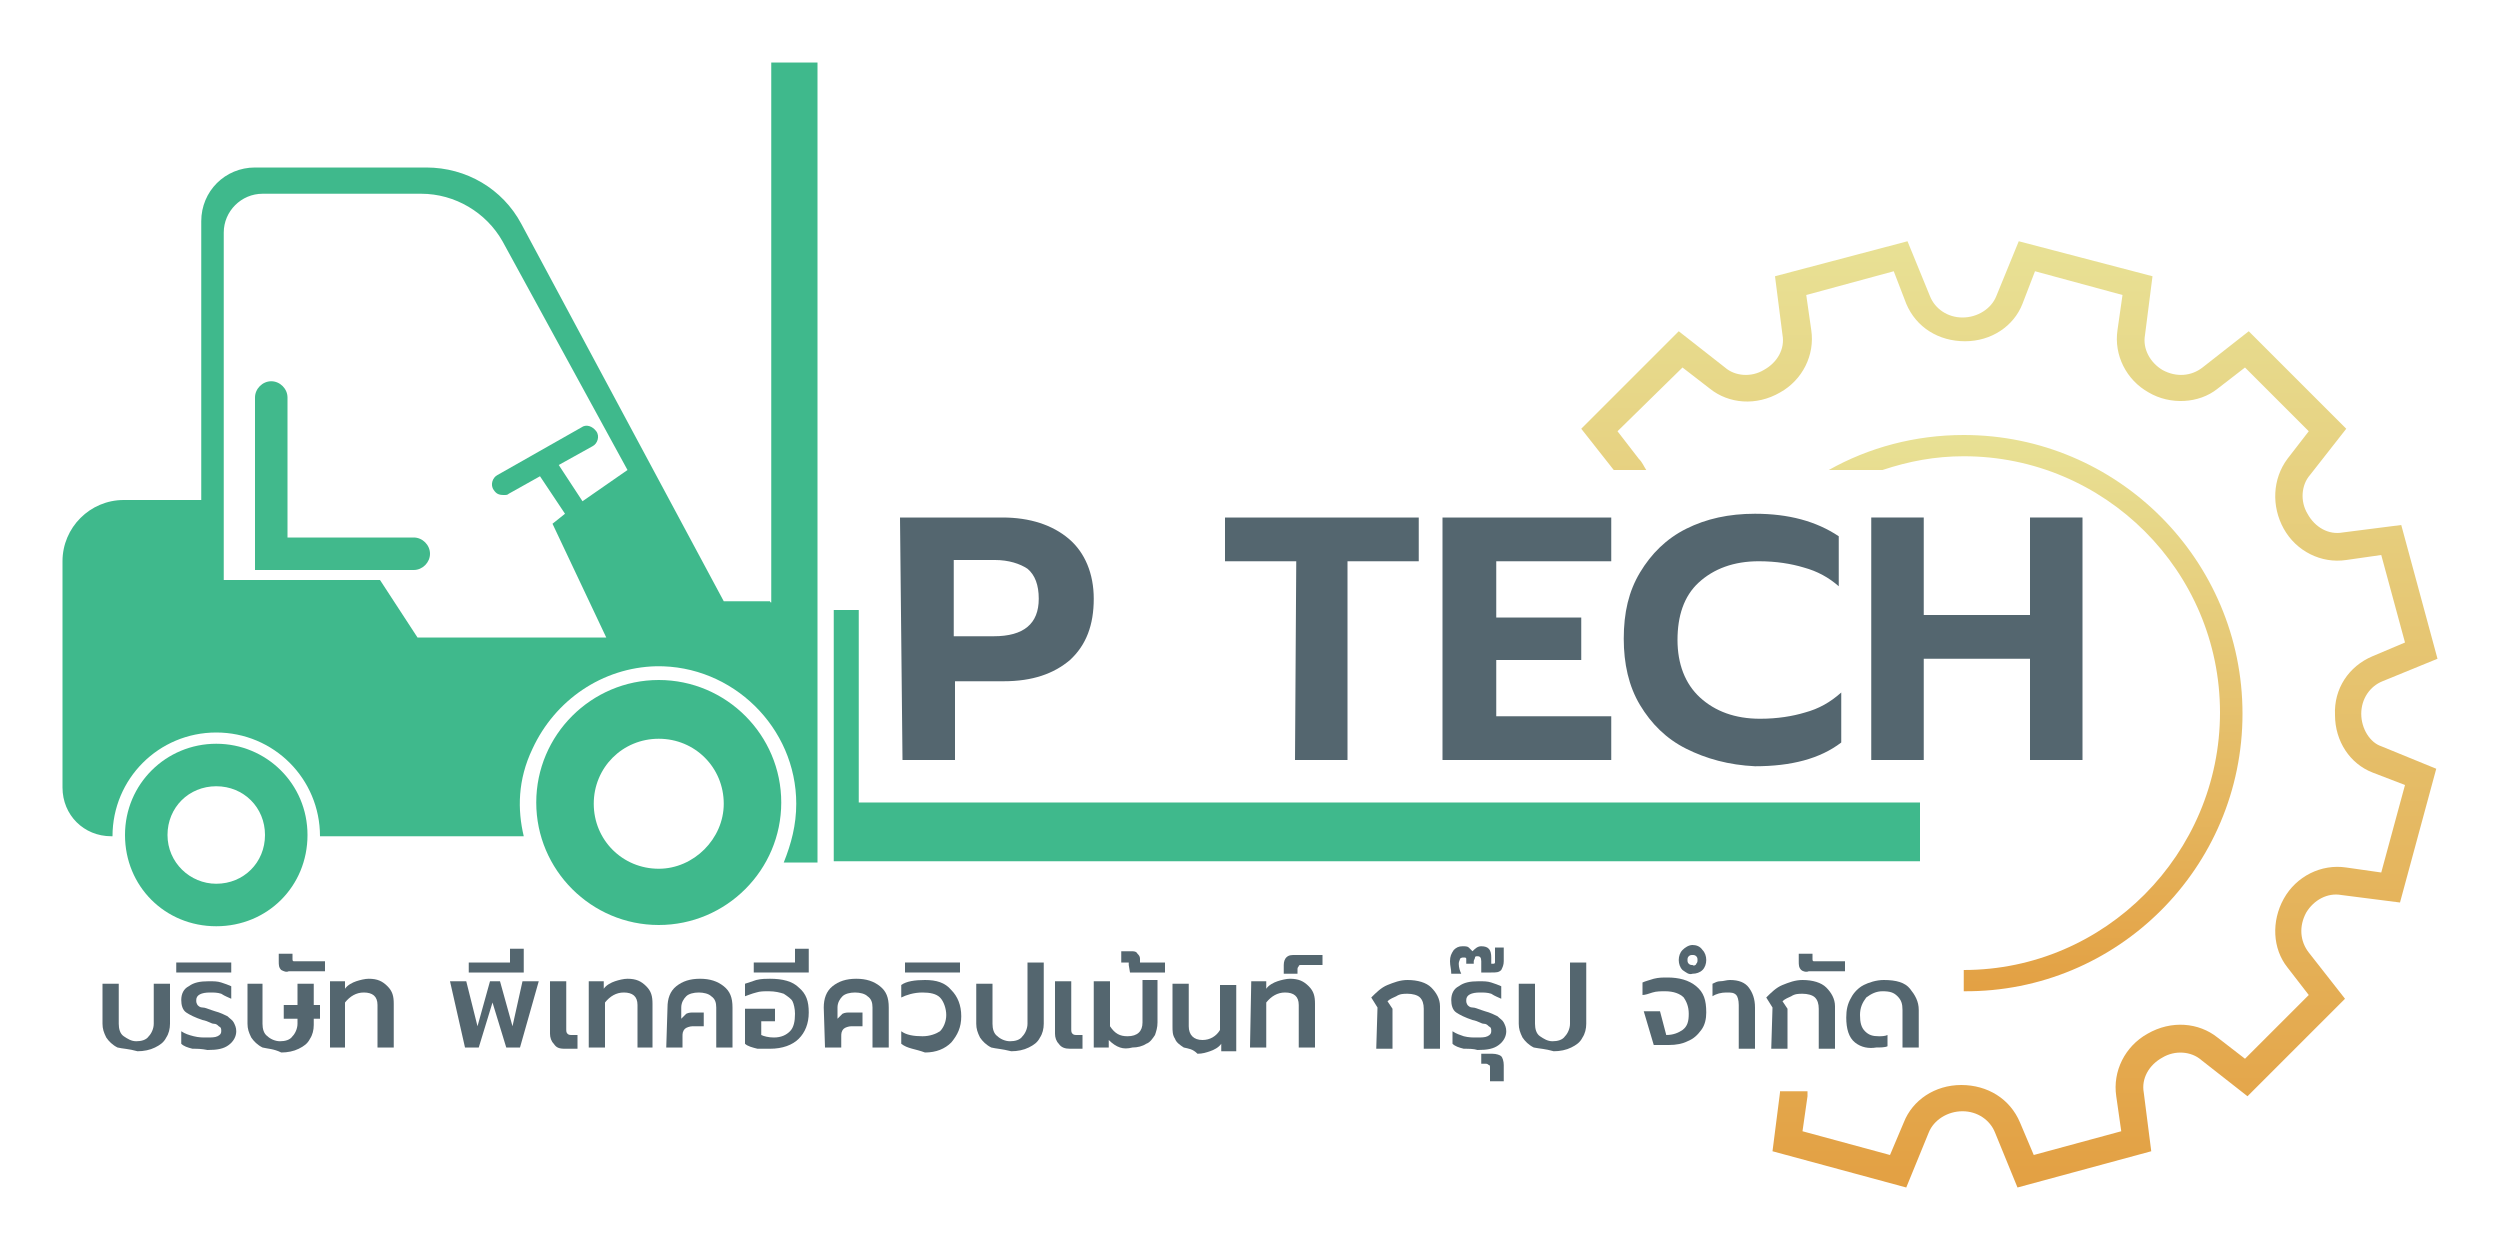 <?xml version="1.0" encoding="utf-8"?>
<!-- Generator: Adobe Illustrator 17.1.0, SVG Export Plug-In . SVG Version: 6.00 Build 0)  -->
<!DOCTYPE svg PUBLIC "-//W3C//DTD SVG 1.1//EN" "http://www.w3.org/Graphics/SVG/1.1/DTD/svg11.dtd">
<svg version="1.1" id="Layer_1" xmlns="http://www.w3.org/2000/svg" xmlns:xlink="http://www.w3.org/1999/xlink" x="0px" y="0px"
	 width="200px" height="100px" viewBox="0 50 200 100" enable-background="new 0 50 200 100" xml:space="preserve">
<g>
	<g>
		
			<linearGradient id="SVGID_1_" gradientUnits="userSpaceOnUse" x1="156.468" y1="-37.303" x2="156.468" y2="-80.98" gradientTransform="matrix(1.02 0 0 1.02 3.174 167.546)">
			<stop  offset="0" style="stop-color:#E3A043"/>
			<stop  offset="1" style="stop-color:#E8E195"/>
		</linearGradient>
		<path fill="url(#SVGID_1_)" d="M179.4,107.1c0-12.3-10-22.3-22.3-22.3c-3.9,0-7.6,1-10.8,2.8h4.3c2.1-0.7,4.2-1.1,6.5-1.1
			c11.3,0,20.5,9.2,20.5,20.5s-9.2,20.6-20.5,20.6v1.7C169.4,129.4,179.4,119.4,179.4,107.1z"/>
		
			<linearGradient id="SVGID_2_" gradientUnits="userSpaceOnUse" x1="154.41" y1="-22.093" x2="154.41" y2="-96.412" gradientTransform="matrix(1.02 0 0 1.02 3.174 167.546)">
			<stop  offset="0" style="stop-color:#E3A043"/>
			<stop  offset="1" style="stop-color:#E8E195"/>
		</linearGradient>
		<path fill="url(#SVGID_2_)" d="M188.9,107.1c0-1.2,0.7-2.2,1.7-2.6l4.4-1.8L192.1,92l-4.7,0.6c-1.1,0.2-2.2-0.4-2.8-1.5
			c-0.6-1-0.5-2.3,0.2-3.1l2.9-3.7l-7.8-7.8l-3.7,2.9c-0.9,0.7-2.1,0.8-3.2,0.2c-1-0.6-1.6-1.7-1.4-2.8l0.6-4.7l-10.7-2.8l-1.8,4.4
			c-0.4,1-1.5,1.7-2.7,1.7s-2.2-0.7-2.6-1.7l-1.8-4.4L142,72.1l0.6,4.7c0.2,1.1-0.4,2.2-1.5,2.8c-1,0.6-2.3,0.5-3.1-0.2l-3.7-2.9
			l-7.8,7.8l2.6,3.3h2.6c-0.2-0.3-0.3-0.6-0.6-0.9l-1.7-2.2l5.2-5.1l2.2,1.7c1.5,1.2,3.7,1.4,5.6,0.3c1.8-1,2.8-3,2.5-5l-0.4-2.8
			l7-1.9l1,2.6c0.8,1.9,2.6,3,4.7,3c2.1,0,3.9-1.2,4.6-3l1-2.6l7,1.9l-0.4,2.8c-0.3,2,0.7,4,2.5,5c1.7,1,4,0.9,5.5-0.3l2.2-1.7
			l5.1,5.1l-1.7,2.2c-1.2,1.6-1.3,3.8-0.3,5.6c1,1.8,3,2.8,5,2.5l2.8-0.4l1.9,7l-2.6,1.1c-1.9,0.8-3.1,2.6-3,4.7
			c0,2.1,1.2,3.9,3,4.6l2.6,1l-1.9,7l-2.8-0.4c-2-0.3-4,0.7-5,2.5s-0.9,4,0.3,5.5l1.7,2.2l-5.1,5.1l-2.2-1.7
			c-1.5-1.2-3.7-1.4-5.6-0.3c-1.8,1-2.8,3-2.5,5l0.4,2.8l-7,1.9l-1.1-2.6c-0.8-1.9-2.6-3-4.7-3c-2.1,0-3.9,1.2-4.6,3l-1.1,2.6
			l-7-1.9l0.4-2.8c0-0.2,0-0.3,0-0.4h-2.2v0.1l-0.6,4.7l10.7,2.9l1.8-4.4c0.4-1,1.5-1.7,2.7-1.7s2.2,0.7,2.6,1.7l1.8,4.4l10.7-2.9
			l-0.6-4.7c-0.2-1.1,0.4-2.2,1.5-2.8c1-0.6,2.3-0.5,3.1,0.2l3.7,2.9l7.8-7.8l-2.9-3.7c-0.7-0.9-0.8-2.1-0.2-3.2
			c0.6-1,1.7-1.6,2.8-1.4l4.7,0.6l2.9-10.7l-4.4-1.8C189.6,109.4,188.9,108.3,188.9,107.1z"/>
	</g>
	<g>
		<path fill="#3FB98C" d="M52.7,104.4c-5.4,0-9.8,4.4-9.8,9.8s4.4,9.8,9.8,9.8s9.8-4.4,9.8-9.8S58.1,104.4,52.7,104.4z M52.7,119.5
			c-2.9,0-5.2-2.3-5.2-5.2s2.3-5.2,5.2-5.2s5.2,2.3,5.2,5.2C57.9,117.1,55.5,119.5,52.7,119.5z"/>
		<path fill="#3FB98C" d="M17.3,109.5c-4,0-7.3,3.2-7.3,7.3s3.2,7.3,7.3,7.3s7.3-3.2,7.3-7.3S21.3,109.5,17.3,109.5z M17.3,120.7
			c-2.1,0-3.9-1.7-3.9-3.9s1.7-3.9,3.9-3.9s3.9,1.7,3.9,3.9S19.5,120.7,17.3,120.7z"/>
		<polygon fill="#3FB98C" points="68.7,114.2 68.7,98.8 66.7,98.8 66.7,118.9 153.6,118.9 153.6,114.2 		"/>
		<path fill="#3FB98C" d="M61.6,98.1h-3.7L41.7,67.9c-1.5-2.8-4.4-4.5-7.6-4.5H20.4c-2.4,0-4.3,1.9-4.3,4.3V90H9.9
			C7.2,90,5,92.2,5,94.9V113c0,2.2,1.7,3.9,3.9,3.9H9c0-4.6,3.7-8.3,8.3-8.3s8.3,3.7,8.3,8.3h16.3c-0.5-2.1-0.5-4.5,0.7-7
			c1.8-3.9,5.6-6.5,9.9-6.6c6.1-0.1,11.2,4.9,11.2,11c0,1.7-0.4,3.2-1,4.7h2.7V55h-3.7v43.2C61.7,98.2,61.6,98.2,61.6,98.1z
			 M46.6,90.1l-1.9-2.9l2.7-1.5c0.4-0.2,0.6-0.8,0.3-1.2s-0.8-0.6-1.2-0.3L39.8,88c-0.4,0.2-0.6,0.8-0.3,1.2
			c0.2,0.3,0.4,0.4,0.8,0.4c0.2,0,0.3,0,0.4-0.1l2.5-1.4l2,3l-1,0.8l4.3,9.1H33.4l-3-4.6H17.9V68.6c0-1.7,1.4-3.1,3.1-3.1h12.7
			c2.7,0,5.2,1.5,6.5,3.8l10,18.3L46.6,90.1z"/>
		<path fill="#41B98C" d="M33.1,93H23V81.8c0-0.7-0.6-1.3-1.3-1.3s-1.3,0.6-1.3,1.3v13.8h12.7c0.7,0,1.3-0.6,1.3-1.3
			S33.8,93,33.1,93z"/>
	</g>
	<g>
		<path fill="#54666F" d="M72,91.4h8.2c2.2,0,4,0.6,5.3,1.7s2,2.8,2,4.8c0,2.1-0.6,3.7-1.9,4.9c-1.3,1.1-3,1.7-5.3,1.7h-3.9v6.3
			h-4.2L72,91.4L72,91.4z M79.5,100.9c2.4,0,3.6-1,3.6-3c0-1.1-0.3-1.9-0.9-2.4c-0.6-0.4-1.5-0.7-2.6-0.7h-3.3v6.1H79.5z"/>
		<path fill="#54666F" d="M103.7,94.9H98v-3.5h15.5v3.5h-5.7v15.9h-4.2L103.7,94.9L103.7,94.9z"/>
		<path fill="#54666F" d="M115.4,91.4h13.5v3.5h-9.2v4.5h6.8v3.4h-6.8v4.5h9.2v3.5h-13.5C115.4,110.8,115.4,91.4,115.4,91.4z"/>
		<path fill="#54666F" d="M134.9,109.9c-1.6-0.8-2.8-2-3.7-3.5s-1.3-3.3-1.3-5.3c0-2.1,0.4-3.8,1.3-5.3c0.9-1.5,2.1-2.7,3.7-3.5
			c1.6-0.8,3.4-1.2,5.5-1.2c2.7,0,4.9,0.6,6.7,1.8v4c-0.8-0.7-1.7-1.2-2.8-1.5c-1-0.3-2.2-0.5-3.6-0.5c-2,0-3.6,0.6-4.8,1.7
			s-1.7,2.7-1.7,4.6s0.6,3.5,1.8,4.6s2.8,1.7,4.8,1.7c1.4,0,2.6-0.2,3.6-0.5c1.1-0.3,2-0.8,2.9-1.6v4c-1.7,1.3-4,1.9-6.9,1.9
			C138.3,111.2,136.5,110.7,134.9,109.9z"/>
		<path fill="#54666F" d="M149.7,91.4h4.2v7.8h8.5v-7.8h4.2v19.4h-4.2v-8.1h-8.5v8.1h-4.2V91.4z"/>
	</g>
	<g>
		<path fill="#54666F" d="M9.4,133.8c-0.4-0.2-0.7-0.5-0.9-0.8c-0.2-0.4-0.3-0.7-0.3-1.1v-3.2h1.3v3.2c0,0.4,0.1,0.8,0.4,1
			c0.3,0.2,0.6,0.4,1,0.4s0.8-0.1,1-0.4c0.2-0.2,0.4-0.6,0.4-1v-3.2h1.3v3.2c0,0.4-0.1,0.8-0.3,1.1c-0.2,0.4-0.5,0.6-0.9,0.8
			s-0.9,0.3-1.4,0.3C10.3,133.9,9.8,133.9,9.4,133.8z"/>
		<path fill="#54666F" d="M15.4,133.9c-0.4-0.1-0.7-0.2-0.9-0.4v-1c0.3,0.2,0.6,0.3,1,0.4c0.4,0.1,0.7,0.1,1,0.1
			c0.4,0,0.7,0,0.9-0.1c0.2-0.1,0.3-0.2,0.3-0.4s0-0.3-0.2-0.4c-0.1-0.1-0.2-0.2-0.4-0.2c-0.2,0-0.4-0.2-0.9-0.3
			c-0.6-0.2-1-0.4-1.3-0.6s-0.4-0.6-0.4-1c0-0.5,0.2-0.9,0.6-1.1c0.4-0.3,0.9-0.4,1.6-0.4c0.4,0,0.7,0,1,0.1s0.6,0.2,0.8,0.3v1
			c-0.2-0.1-0.5-0.2-0.8-0.4c-0.3-0.1-0.6-0.1-0.9-0.1c-0.7,0-1.1,0.2-1.1,0.6c0,0.2,0,0.2,0.1,0.4c0.1,0.1,0.2,0.2,0.4,0.2
			c0.2,0,0.4,0.1,0.7,0.2l0.3,0.1c0.4,0.1,0.8,0.3,1,0.4c0.2,0.2,0.4,0.3,0.5,0.5s0.2,0.4,0.2,0.7c0,0.4-0.2,0.8-0.6,1.1
			s-0.9,0.4-1.7,0.4C16.1,133.9,15.8,133.9,15.4,133.9z"/>
		<path fill="#54666F" d="M14.1,127h4.4v0.8h-4.4V127z"/>
		<path fill="#54666F" d="M21,133.8c-0.4-0.2-0.7-0.5-0.9-0.8c-0.2-0.4-0.3-0.7-0.3-1.1v-3.2H21v3.2c0,0.4,0.1,0.8,0.4,1
			c0.2,0.2,0.6,0.4,1,0.4s0.8-0.1,1-0.4c0.2-0.2,0.4-0.6,0.4-1v-0.4h-1.1v-1.1h1.1v-1.7h1.3v1.7h0.5v1.1h-0.5v0.5
			c0,0.4-0.1,0.8-0.3,1.1c-0.2,0.4-0.5,0.6-0.9,0.8s-0.9,0.3-1.4,0.3C21.9,133.9,21.4,133.9,21,133.8z"/>
		<path fill="#54666F" d="M22.5,127.6c-0.2-0.2-0.2-0.4-0.2-0.7v-0.6h1.1v0.4c0,0.1,0,0.2,0.1,0.2c0,0,0.1,0,0.2,0H26v0.8h-2.9
			C22.9,127.8,22.7,127.7,22.5,127.6z"/>
		<path fill="#54666F" d="M26.4,128.5h1.2v0.6c0.2-0.3,0.6-0.5,0.9-0.6s0.7-0.2,1-0.2c0.7,0,1.1,0.2,1.5,0.6
			c0.4,0.4,0.5,0.8,0.5,1.4v3.5h-1.3v-3.4c0-0.7-0.4-1-1.1-1c-0.6,0-1.1,0.3-1.5,0.8v3.6h-1.2V128.5z"/>
		<path fill="#54666F" d="M36,128.5h1.3l0.9,3.6l1-3.6H40l1,3.6l0.8-3.6h1.3l-1.5,5.3h-1.1l-1.1-3.6l-1.1,3.6h-1.1L36,128.5z"/>
		<path fill="#54666F" d="M37.5,127h3.3v-1.1h1.1v1.9h-4.4C37.5,127.8,37.5,127,37.5,127z"/>
		<path fill="#54666F" d="M44.3,133.5c-0.2-0.2-0.3-0.5-0.3-0.8v-4.2h1.3v3.8c0,0.2,0,0.3,0.1,0.4s0.2,0.1,0.4,0.1h0.4v1.1h-1
			C44.7,133.9,44.5,133.8,44.3,133.5z"/>
		<path fill="#54666F" d="M47.1,128.5h1.2v0.6c0.2-0.3,0.6-0.5,0.9-0.6c0.3-0.1,0.7-0.2,1-0.2c0.7,0,1.1,0.2,1.5,0.6
			c0.4,0.4,0.5,0.8,0.5,1.4v3.5H51v-3.4c0-0.7-0.4-1-1.1-1c-0.6,0-1.1,0.3-1.5,0.8v3.6h-1.3C47.1,133.9,47.1,128.5,47.1,128.5z"/>
		<path fill="#54666F" d="M53.4,130.6c0-0.7,0.2-1.3,0.7-1.7s1.1-0.6,1.9-0.6s1.4,0.2,1.9,0.6c0.5,0.4,0.7,0.9,0.7,1.7v3.2h-1.3
			v-3.2c0-0.4-0.1-0.7-0.4-0.9c-0.2-0.2-0.6-0.3-1-0.3s-0.8,0.1-1,0.3s-0.4,0.5-0.4,0.9v0.9c0.1-0.1,0.2-0.2,0.4-0.4
			c0.2-0.1,0.4-0.1,0.6-0.1h0.8v1.1h-0.9c-0.2,0-0.5,0.1-0.6,0.2c-0.2,0.2-0.2,0.4-0.2,0.6v0.9h-1.3L53.4,130.6L53.4,130.6z"/>
		<path fill="#54666F" d="M60.6,133.9c-0.4-0.1-0.8-0.2-1-0.4v-2.8H62v1h-1.1v1.1c0.2,0.1,0.6,0.2,1,0.2c0.6,0,1-0.2,1.3-0.5
			s0.4-0.8,0.4-1.4c0-0.4-0.1-0.8-0.2-1c-0.1-0.2-0.4-0.4-0.7-0.6c-0.3-0.1-0.7-0.2-1.2-0.2c-0.4,0-0.7,0-1,0.1
			c-0.4,0.1-0.6,0.2-0.9,0.3v-1c0.3-0.1,0.6-0.2,0.9-0.3c0.4-0.1,0.8-0.1,1.1-0.1c1,0,1.8,0.2,2.3,0.7c0.6,0.5,0.8,1.1,0.8,2
			s-0.3,1.6-0.8,2.1c-0.5,0.5-1.3,0.8-2.3,0.8C61.4,133.9,61.1,133.9,60.6,133.9z"/>
		<path fill="#54666F" d="M60.3,127h3.3v-1.1h1.1v1.9h-4.4L60.3,127L60.3,127z"/>
		<path fill="#54666F" d="M65.9,130.6c0-0.7,0.2-1.3,0.7-1.7s1.1-0.6,1.9-0.6s1.4,0.2,1.9,0.6c0.5,0.4,0.7,0.9,0.7,1.7v3.2h-1.3
			v-3.2c0-0.4-0.1-0.7-0.4-0.9c-0.2-0.2-0.6-0.3-1-0.3s-0.8,0.1-1,0.3s-0.4,0.5-0.4,0.9v0.9c0.1-0.1,0.2-0.2,0.4-0.4
			c0.2-0.1,0.4-0.1,0.6-0.1h1v1.1h-0.9c-0.2,0-0.5,0.1-0.6,0.2c-0.2,0.2-0.2,0.4-0.2,0.6v0.9H66L65.9,130.6L65.9,130.6z"/>
		<path fill="#54666F" d="M72.1,133.5v-1c0.4,0.3,1,0.4,1.7,0.4c0.6,0,1.1-0.2,1.4-0.4c0.3-0.3,0.5-0.8,0.5-1.3s-0.2-1.1-0.5-1.4
			c-0.3-0.3-0.8-0.4-1.4-0.4c-0.7,0-1.3,0.2-1.7,0.4v-1c0.4-0.3,1.1-0.4,1.9-0.4c0.9,0,1.6,0.2,2.1,0.8c0.5,0.5,0.8,1.2,0.8,2.1
			c0,0.9-0.3,1.5-0.8,2.1c-0.5,0.5-1.2,0.8-2.1,0.8C73.2,133.9,72.6,133.9,72.1,133.5z"/>
		<path fill="#54666F" d="M72.4,127h4.4v0.8h-4.4V127z"/>
		<path fill="#54666F" d="M79.3,133.8c-0.4-0.2-0.7-0.5-0.9-0.8c-0.2-0.4-0.3-0.7-0.3-1.1v-3.2h1.3v3.2c0,0.4,0.1,0.8,0.4,1
			c0.2,0.2,0.6,0.4,1,0.4s0.8-0.1,1-0.4c0.2-0.2,0.4-0.6,0.4-1V127h1.3v4.9c0,0.4-0.1,0.8-0.3,1.1c-0.2,0.4-0.5,0.6-0.9,0.8
			s-0.9,0.3-1.4,0.3C80.1,133.9,79.7,133.9,79.3,133.8z"/>
		<path fill="#54666F" d="M84.7,133.5c-0.2-0.2-0.3-0.5-0.3-0.8v-4.2h1.3v3.8c0,0.2,0,0.3,0.1,0.4s0.2,0.1,0.4,0.1h0.4v1.1h-1
			C85.2,133.9,84.9,133.8,84.7,133.5z"/>
		<path fill="#54666F" d="M89.6,133.8c-0.3-0.1-0.6-0.3-0.9-0.6v0.6h-1.2v-5.3h1.3v3.6c0.4,0.6,0.8,0.8,1.4,0.8
			c0.8,0,1.2-0.4,1.2-1.1v-3.4h1.2v3.4c0,0.4-0.1,0.7-0.2,1c-0.2,0.3-0.4,0.6-0.7,0.7c-0.3,0.2-0.7,0.3-1.1,0.3
			C90.2,133.9,89.9,133.9,89.6,133.8z"/>
		<path fill="#54666F" d="M90.3,127.2c0-0.1,0-0.1,0-0.2c0,0-0.1,0-0.2,0h-0.4v-0.9h0.8c0.2,0,0.4,0,0.5,0.2
			c0.1,0.1,0.2,0.2,0.2,0.4v0.3h2v0.8h-2.8L90.3,127.2L90.3,127.2z"/>
		<path fill="#54666F" d="M94.7,133.8c-0.3-0.2-0.6-0.4-0.7-0.7c-0.2-0.3-0.2-0.6-0.2-1v-3.4h1.3v3.4c0,0.7,0.4,1.1,1.1,1.1
			c0.6,0,1.1-0.3,1.4-0.8v-3.6h1.3v5.3h-1.2v-0.6c-0.2,0.3-0.6,0.5-0.9,0.6s-0.6,0.2-1,0.2C95.4,133.9,95.1,133.9,94.7,133.8z"/>
		<path fill="#54666F" d="M100.1,128.5h1.2v0.6c0.2-0.3,0.6-0.5,0.9-0.6s0.7-0.2,1-0.2c0.7,0,1.1,0.2,1.5,0.6
			c0.4,0.4,0.5,0.8,0.5,1.4v3.5h-1.3v-3.4c0-0.7-0.4-1-1.1-1c-0.6,0-1.1,0.3-1.5,0.8v3.6H100L100.1,128.5L100.1,128.5z"/>
		<path fill="#54666F" d="M102.7,127.2c0-0.3,0.1-0.5,0.2-0.6c0.2-0.2,0.4-0.2,0.7-0.2h2.2v0.8h-1.7c-0.1,0-0.2,0-0.2,0.1
			c0,0-0.1,0.1-0.1,0.2v0.4h-1.1V127.2L102.7,127.2z"/>
		<path fill="#54666F" d="M110.2,130.6l-0.5-0.8c0.4-0.4,0.8-0.8,1.3-1s1-0.4,1.6-0.4c0.8,0,1.5,0.2,1.9,0.6
			c0.4,0.4,0.7,0.9,0.7,1.5v3.4h-1.3v-3.2c0-0.4-0.1-0.7-0.3-0.9c-0.2-0.2-0.6-0.3-1-0.3c-0.3,0-0.6,0-0.9,0.2
			c-0.2,0.1-0.5,0.2-0.7,0.4l0.4,0.6v3.2h-1.3L110.2,130.6L110.2,130.6z"/>
		<path fill="#54666F" d="M117.1,133.9c-0.4-0.1-0.7-0.2-0.9-0.4v-1c0.3,0.2,0.6,0.3,0.9,0.4c0.4,0.1,0.7,0.1,1,0.1
			c0.4,0,0.7,0,0.9-0.1c0.2-0.1,0.3-0.2,0.3-0.4s0-0.3-0.2-0.4c-0.1-0.1-0.2-0.2-0.4-0.2c-0.2,0-0.4-0.2-0.9-0.3
			c-0.6-0.2-1-0.4-1.3-0.6s-0.4-0.6-0.4-1c0-0.5,0.2-0.9,0.6-1.1c0.4-0.3,0.9-0.4,1.6-0.4c0.4,0,0.7,0,1,0.1s0.6,0.2,0.8,0.3v1
			c-0.2-0.1-0.5-0.2-0.8-0.4c-0.3-0.1-0.6-0.1-0.9-0.1c-0.7,0-1.1,0.2-1.1,0.6c0,0.2,0,0.2,0.1,0.4c0.1,0.1,0.2,0.2,0.4,0.2
			s0.4,0.1,0.7,0.2l0.3,0.1c0.4,0.1,0.8,0.3,1,0.4c0.2,0.2,0.4,0.3,0.5,0.5s0.2,0.4,0.2,0.7c0,0.4-0.2,0.8-0.6,1.1s-0.9,0.4-1.7,0.4
			C117.9,133.9,117.5,133.9,117.1,133.9z"/>
		<path fill="#54666F" d="M119.2,135.4c0-0.1,0-0.2-0.1-0.2c0,0-0.1-0.1-0.2-0.1h-0.4v-0.8h0.9c0.3,0,0.6,0.1,0.7,0.2
			s0.2,0.4,0.2,0.7v1.3h-1.1V135.4L119.2,135.4z"/>
		<path fill="#54666F" d="M116,126.9c0-0.4,0.1-0.6,0.3-0.9c0.2-0.2,0.4-0.3,0.7-0.3c0.2,0,0.4,0,0.5,0.1s0.2,0.2,0.3,0.3
			c0.2-0.2,0.4-0.4,0.7-0.4c0.6,0,0.8,0.3,0.8,0.9v0.5h0.1c0.1,0,0.2,0,0.2-0.1c0,0,0-0.1,0-0.2v-1h0.7v1.1c0,0.3-0.1,0.5-0.2,0.7
			c-0.2,0.2-0.4,0.2-0.8,0.2h-0.8v-0.9c0-0.3-0.1-0.4-0.3-0.4c-0.1,0-0.2,0-0.2,0.1s-0.1,0.2-0.1,0.3v0.2h-0.6V127
			c0-0.1,0-0.2,0-0.3c0-0.1-0.1-0.1-0.2-0.1s-0.2,0-0.3,0.1c0,0.1-0.1,0.2-0.1,0.4c0,0.3,0.1,0.6,0.2,0.8h-0.8
			C116.1,127.5,116,127.3,116,126.9z"/>
		<path fill="#54666F" d="M122.7,133.8c-0.4-0.2-0.7-0.5-0.9-0.8c-0.2-0.4-0.3-0.7-0.3-1.1v-3.2h1.3v3.2c0,0.4,0.1,0.8,0.4,1
			s0.6,0.4,1,0.4s0.8-0.1,1-0.4c0.2-0.2,0.4-0.6,0.4-1V127h1.3v4.9c0,0.4-0.1,0.8-0.3,1.1c-0.2,0.4-0.5,0.6-0.9,0.8
			s-0.9,0.3-1.4,0.3C123.6,133.9,123.2,133.9,122.7,133.8z"/>
		<path fill="#54666F" d="M131.5,130.9h1.3l0.5,1.9c0.6,0,1-0.2,1.3-0.4c0.4-0.3,0.5-0.7,0.5-1.3s-0.2-1-0.4-1.3
			c-0.3-0.3-0.8-0.5-1.5-0.5c-0.3,0-0.7,0-1,0.1s-0.6,0.2-0.8,0.2v-1c0.2-0.1,0.6-0.2,0.9-0.3c0.4-0.1,0.7-0.1,1.1-0.1
			c0.9,0,1.7,0.2,2.3,0.7s0.8,1.1,0.8,2.1c0,0.5-0.1,1-0.4,1.4c-0.3,0.4-0.6,0.7-1.1,0.9c-0.4,0.2-0.9,0.3-1.5,0.3h-1.2L131.5,130.9
			z"/>
		<path fill="#54666F" d="M134.6,127.6c-0.2-0.2-0.3-0.5-0.3-0.8s0.1-0.6,0.3-0.8c0.2-0.2,0.5-0.4,0.8-0.4s0.6,0.1,0.8,0.4
			c0.2,0.2,0.3,0.5,0.3,0.8s-0.1,0.6-0.3,0.8c-0.2,0.2-0.5,0.3-0.8,0.3C135.1,128,134.9,127.8,134.6,127.6z M135.7,127.1
			c0.1-0.1,0.1-0.2,0.1-0.3c0-0.1,0-0.2-0.1-0.3c-0.1-0.1-0.2-0.1-0.3-0.1s-0.2,0-0.3,0.1s-0.1,0.2-0.1,0.3c0,0.1,0,0.2,0.1,0.3
			c0.1,0.1,0.2,0.1,0.3,0.1C135.5,127.3,135.7,127.2,135.7,127.1z"/>
		<path fill="#54666F" d="M139.1,130.4c0-0.4-0.1-0.7-0.2-0.8c-0.2-0.2-0.4-0.2-0.8-0.2c-0.4,0-0.8,0.1-1.1,0.3v-1
			c0.2-0.1,0.4-0.2,0.6-0.2c0.3,0,0.5-0.1,0.8-0.1c0.7,0,1.2,0.2,1.5,0.6c0.3,0.4,0.5,0.9,0.5,1.6v3.3h-1.3V130.4L139.1,130.4z"/>
		<path fill="#54666F" d="M141.8,130.6l-0.5-0.8c0.4-0.4,0.8-0.8,1.3-1s1-0.4,1.6-0.4c0.8,0,1.5,0.2,1.9,0.6
			c0.4,0.4,0.7,0.9,0.7,1.5v3.4h-1.3v-3.2c0-0.4-0.1-0.7-0.3-0.9s-0.6-0.3-1-0.3c-0.3,0-0.6,0-0.9,0.2c-0.2,0.1-0.5,0.2-0.7,0.4
			l0.4,0.6v3.2h-1.3L141.8,130.6L141.8,130.6z"/>
		<path fill="#54666F" d="M144.1,127.6c-0.2-0.2-0.2-0.4-0.2-0.7v-0.6h1.1v0.4c0,0.1,0,0.2,0.1,0.2c0,0,0.1,0,0.2,0h2.3v0.8h-2.9
			C144.5,127.8,144.2,127.7,144.1,127.6z"/>
		<path fill="#54666F" d="M148.4,133.4c-0.5-0.4-0.7-1.1-0.7-2c0-0.6,0.1-1.1,0.4-1.6c0.2-0.4,0.6-0.8,1-1s1-0.4,1.6-0.4
			c1,0,1.7,0.2,2.1,0.7s0.7,1,0.7,1.7v3h-1.3v-3c0-0.5-0.1-0.8-0.4-1.1c-0.3-0.3-0.6-0.4-1.2-0.4c-0.5,0-0.9,0.2-1.3,0.5
			c-0.3,0.4-0.5,0.8-0.5,1.4s0.1,1,0.4,1.3c0.3,0.3,0.6,0.4,1.1,0.4c0.2,0,0.5,0,0.7-0.1v0.9c-0.2,0.1-0.6,0.1-0.9,0.1
			C149.5,133.9,148.9,133.8,148.4,133.4z"/>
	</g>
</g>
</svg>

